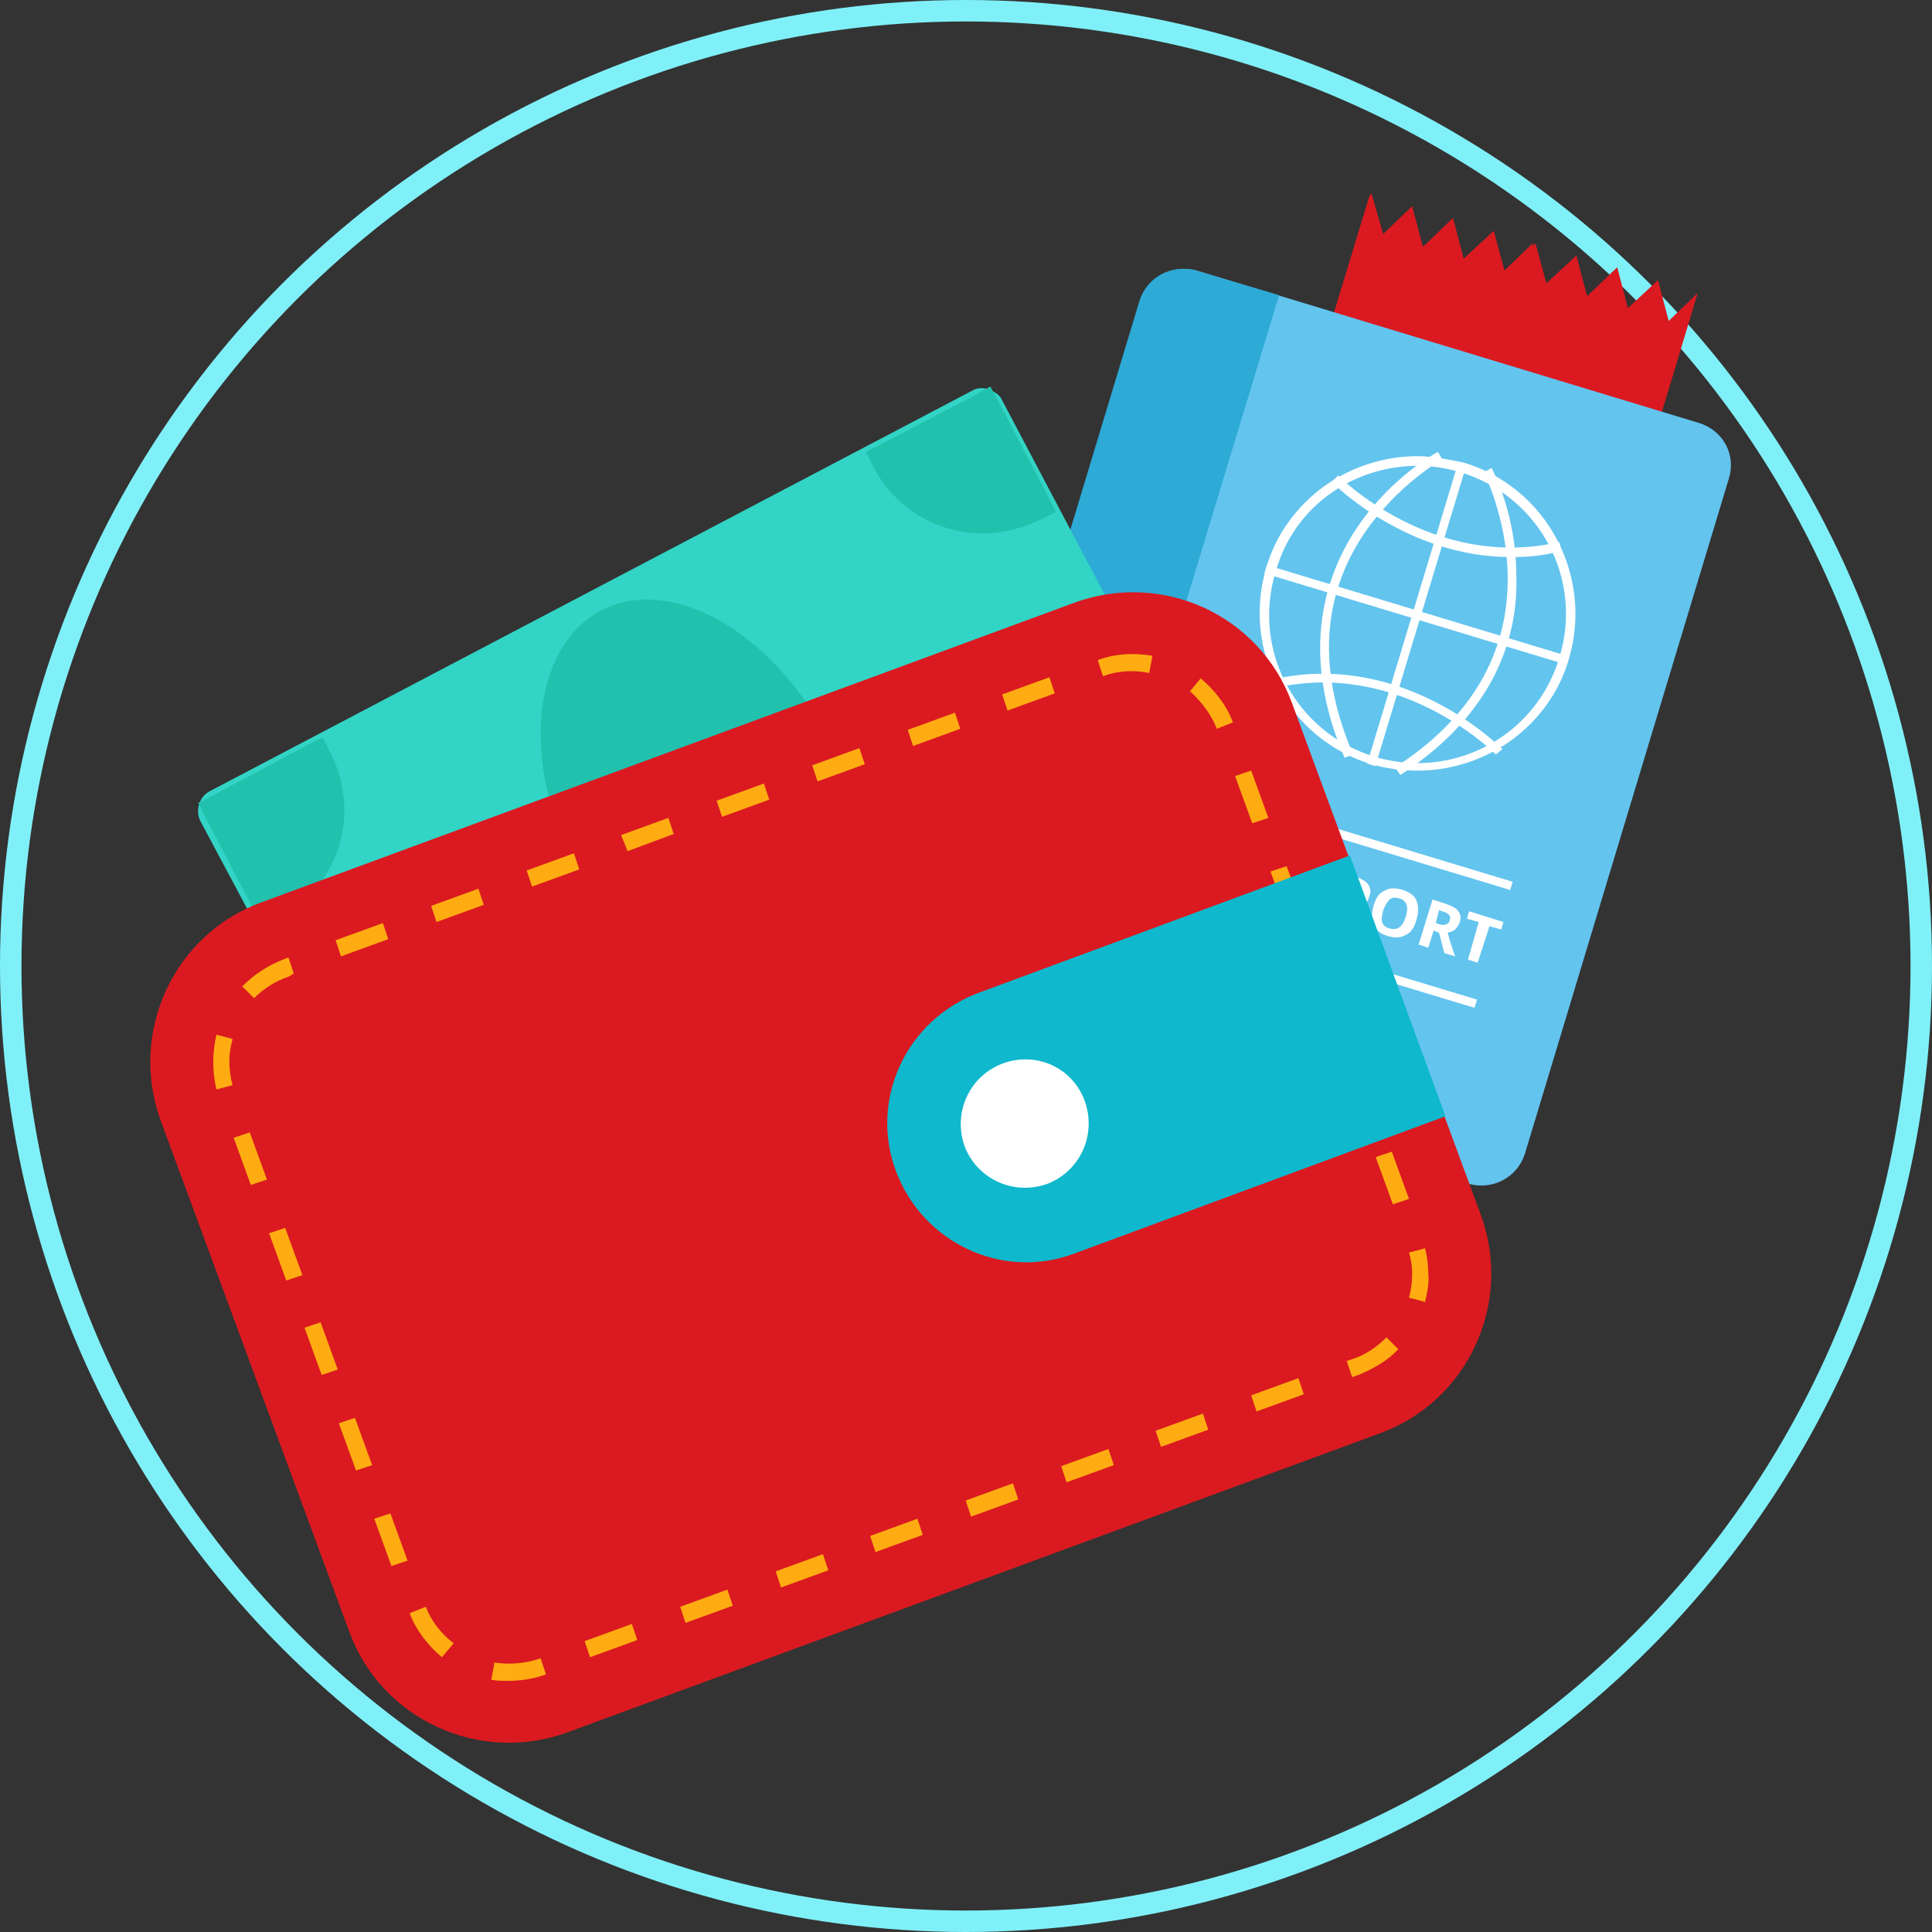 <svg width="180" height="180" viewBox="0 0 180 180" fill="none" xmlns="http://www.w3.org/2000/svg">
<rect x="0" y="0" width="180" height="180" fill="#333333" stroke="none"/>
<circle cx="90" cy="90" r="89" stroke="#80F0F8" stroke-width="2"/>
<path d="M155.47 29.9L154.47 26.1L151.67 28.7L150.67 24.9L147.87 27.6L146.87 23.8L144.07 26.4L143.07 22.7L142.77 22.9L142.87 22.6L140.17 25.2L139.17 21.5L136.37 24.1L135.37 20.3L132.57 23L131.57 19.2L128.87 21.8L127.77 18L127.57 18.3L117.97 49.9L133.27 54.5L148.57 59.2L158.17 27.3L155.47 29.9Z" fill="#DA1A20"/>
<path d="M161.07 44.6L142.07 107.5C141.37 109.7 139.07 110.9 136.87 110.3L90.07 96.1C87.87 95.4 86.67 93.1 87.27 90.9L106.27 28C106.97 25.8 109.27 24.6 111.47 25.2L158.27 39.4C160.57 40.1 161.77 42.4 161.07 44.6Z" fill="#63C4EE"/>
<path d="M119.17 27.5L97.67 98.4L89.97 96.1C87.77 95.4 86.57 93.1 87.17 90.9L106.17 28C106.87 25.8 109.17 24.6 111.37 25.2L119.17 27.5Z" fill="#2DAAD6"/>
<path d="M113.37 79.2C113.27 79.7 112.97 80 112.67 80.1C112.37 80.2 111.87 80.3 111.37 80.1L110.97 80L110.47 81.5L109.57 81.2L110.87 77L112.17 77.4C112.67 77.6 113.07 77.8 113.27 78.1C113.47 78.4 113.47 78.8 113.37 79.2ZM111.17 79.3L111.47 79.4C111.77 79.5 111.97 79.5 112.17 79.4C112.37 79.3 112.47 79.2 112.47 79C112.57 78.8 112.57 78.6 112.47 78.5C112.37 78.4 112.27 78.3 111.97 78.2L111.57 78.1L111.17 79.3Z" fill="white"/>
<path d="M115.87 83.1V82L114.37 81.5L113.77 82.4L112.77 82.1L115.57 78.3L116.67 78.6L116.87 83.3L115.87 83.1ZM115.87 81.2C115.87 80.2 115.87 79.6 115.87 79.5C115.87 79.4 115.87 79.3 115.87 79.2C115.77 79.4 115.37 80 114.77 80.9L115.87 81.2Z" fill="white"/>
<path d="M120.17 83.1C120.07 83.5 119.87 83.7 119.47 83.9C119.17 84 118.67 84 118.27 83.9C117.87 83.8 117.47 83.6 117.17 83.3L117.47 82.5C117.67 82.7 117.97 82.9 118.07 83C118.27 83.1 118.47 83.2 118.57 83.2C118.77 83.3 118.97 83.3 119.07 83.2C119.17 83.2 119.27 83.1 119.37 82.9C119.37 82.8 119.37 82.7 119.37 82.7C119.37 82.6 119.27 82.5 119.27 82.5C119.17 82.4 119.07 82.3 118.77 82.1C118.57 81.9 118.37 81.7 118.27 81.6C118.17 81.5 118.07 81.3 118.07 81.1C118.07 80.9 118.07 80.7 118.07 80.5C118.17 80.1 118.37 79.9 118.67 79.7C118.97 79.6 119.37 79.6 119.77 79.7C119.97 79.8 120.17 79.9 120.37 80C120.57 80.1 120.77 80.2 120.97 80.4L120.47 81C120.27 80.8 120.07 80.7 119.97 80.6C119.87 80.5 119.67 80.5 119.57 80.4C119.37 80.3 119.27 80.3 119.17 80.4C119.07 80.5 118.97 80.5 118.97 80.7C118.97 80.8 118.97 80.9 118.97 80.9C118.97 81 119.07 81 119.07 81.1C119.17 81.2 119.27 81.3 119.57 81.6C119.87 81.9 120.07 82.2 120.17 82.4C120.27 82.6 120.27 82.9 120.17 83.1Z" fill="white"/>
<path d="M123.37 84.1C123.27 84.5 123.07 84.7 122.67 84.9C122.37 85 121.87 85 121.47 84.9C121.07 84.8 120.67 84.6 120.37 84.3L120.67 83.5C120.87 83.7 121.17 83.9 121.27 84C121.47 84.1 121.67 84.2 121.77 84.2C121.97 84.3 122.17 84.3 122.27 84.2C122.37 84.2 122.47 84.1 122.57 83.9C122.57 83.8 122.57 83.7 122.57 83.7C122.57 83.6 122.47 83.5 122.47 83.5C122.37 83.4 122.27 83.3 121.97 83.1C121.77 82.9 121.57 82.7 121.47 82.6C121.37 82.5 121.27 82.3 121.27 82.1C121.27 81.9 121.27 81.7 121.27 81.5C121.37 81.1 121.57 80.9 121.87 80.7C122.17 80.6 122.57 80.6 122.97 80.7C123.17 80.8 123.37 80.9 123.57 81C123.77 81.1 123.97 81.2 124.17 81.4L123.67 82C123.47 81.8 123.27 81.7 123.17 81.6C123.07 81.5 122.87 81.5 122.77 81.4C122.57 81.3 122.47 81.3 122.37 81.4C122.27 81.5 122.17 81.5 122.17 81.7C122.17 81.8 122.17 81.9 122.17 81.9C122.17 82 122.27 82 122.27 82.1C122.37 82.2 122.47 82.3 122.77 82.6C123.07 82.9 123.27 83.2 123.37 83.4C123.47 83.6 123.47 83.9 123.37 84.1Z" fill="white"/>
<path d="M127.57 83.5C127.47 84 127.17 84.3 126.87 84.4C126.47 84.6 126.07 84.6 125.57 84.4L125.17 84.3L124.67 85.8L123.77 85.5L125.07 81.3L126.37 81.7C126.87 81.9 127.27 82.1 127.47 82.4C127.67 82.7 127.77 83.1 127.57 83.5ZM125.37 83.6L125.67 83.7C125.97 83.8 126.17 83.8 126.37 83.7C126.57 83.6 126.67 83.5 126.67 83.3C126.77 83.1 126.77 82.9 126.67 82.8C126.57 82.7 126.47 82.6 126.17 82.5L125.77 82.4L125.37 83.6Z" fill="white"/>
<path d="M131.97 85.7C131.77 86.4 131.47 86.9 130.97 87.1C130.47 87.4 129.97 87.4 129.27 87.2C128.67 87 128.17 86.7 127.97 86.2C127.77 85.7 127.77 85.1 127.97 84.4C128.17 83.7 128.47 83.2 128.97 83C129.47 82.7 129.97 82.7 130.67 82.9C131.27 83.1 131.77 83.4 131.97 83.9C132.17 84.4 132.17 85 131.97 85.7ZM128.87 84.8C128.77 85.3 128.67 85.6 128.77 85.9C128.87 86.2 129.07 86.4 129.47 86.5C130.17 86.7 130.67 86.4 130.97 85.4C131.27 84.5 131.07 83.9 130.37 83.7C129.97 83.6 129.67 83.6 129.47 83.8C129.27 84 129.07 84.3 128.87 84.8Z" fill="white"/>
<path d="M133.57 86.7L133.07 88.3L132.17 88L133.47 83.8L134.67 84.2C135.27 84.4 135.67 84.6 135.87 84.9C136.07 85.2 136.17 85.5 135.97 86C135.87 86.2 135.77 86.4 135.57 86.6C135.37 86.8 135.17 86.8 134.87 86.9C135.17 88 135.47 88.8 135.57 89.1L134.57 88.8L134.07 86.9L133.57 86.7ZM133.77 86L134.07 86.1C134.37 86.2 134.57 86.2 134.77 86.1C134.97 86 135.07 85.9 135.07 85.7C135.17 85.5 135.07 85.3 134.97 85.2C134.87 85.1 134.67 85 134.37 84.9L134.07 84.8L133.77 86Z" fill="white"/>
<path d="M137.67 89.7L136.77 89.4L137.77 85.9L136.67 85.6L136.87 84.9L140.07 85.9L139.87 86.6L138.77 86.3L137.67 89.7Z" fill="white"/>
<path d="M109.085 84.503L108.853 85.269L137.378 93.896L137.609 93.13L109.085 84.503Z" fill="white"/>
<path d="M112.408 73.525L112.176 74.291L140.701 82.918L140.933 82.152L112.408 73.525Z" fill="white"/>
<path d="M132.07 43.4C133.37 43.4 134.77 43.6 136.07 44C143.37 46.2 147.57 53.9 145.27 61.3C143.47 67.3 137.97 71.1 132.07 71.1C130.77 71.1 129.37 70.9 128.07 70.5C120.77 68.3 116.57 60.6 118.87 53.2C120.57 47.2 126.07 43.4 132.07 43.4ZM132.07 42.5C128.97 42.5 125.87 43.5 123.37 45.3C120.77 47.2 118.87 49.8 117.97 52.9C115.67 60.7 120.07 68.9 127.77 71.2C129.17 71.6 130.57 71.8 132.07 71.8C135.17 71.8 138.27 70.8 140.77 69C143.37 67.1 145.27 64.5 146.17 61.4C148.47 53.6 144.07 45.4 136.37 43.1C134.87 42.8 133.47 42.5 132.07 42.5Z" fill="white"/>
<path d="M135.886 43.002L127.375 71.144L128.14 71.375L136.652 43.233L135.886 43.002Z" fill="white"/>
<path d="M118.033 52.649L117.801 53.415L145.943 61.926L146.174 61.16L118.033 52.649Z" fill="white"/>
<path d="M125.27 70.6C120.97 60.6 123.57 53.4 126.47 49.1C129.67 44.4 133.77 42.2 133.97 42.1L134.37 42.8C134.37 42.8 130.27 45.1 127.17 49.6C123.07 55.6 122.77 62.6 126.07 70.3L125.27 70.6Z" fill="white"/>
<path d="M130.47 72.2L129.97 71.5C137.07 66.9 140.57 60.9 140.47 53.6C140.37 48.2 138.27 44.1 138.27 44L138.97 43.6C139.07 43.8 141.27 47.9 141.27 53.6C141.47 58.9 139.57 66.3 130.47 72.2Z" fill="white"/>
<path d="M140.77 51.9C130.97 51.9 124.17 45 124.07 44.9L124.67 44.3C124.77 44.4 133.47 53.2 145.27 50.5L145.47 51.3C143.87 51.8 142.27 51.9 140.77 51.9Z" fill="white"/>
<path d="M139.37 70.3C139.27 70.2 130.57 61.4 118.77 64.1L118.57 63.3C130.87 60.5 139.87 69.7 139.97 69.8L139.37 70.3Z" fill="white"/>
<path d="M111.37 75.7L40.37 113C40.27 113 40.17 113.1 40.17 113.1C39.77 113.3 39.27 113.3 38.87 113.1C38.37 112.9 37.87 112.6 37.67 112.1L21.07 81L18.67 76.5C18.17 75.5 18.57 74.2 19.57 73.7L90.57 36.4C91.07 36.1 91.67 36.1 92.17 36.3C92.67 36.5 93.17 36.8 93.37 37.3L100.97 51.7L112.17 72.9C112.77 74 112.37 75.2 111.37 75.7Z" fill="#32D4C5"/>
<path d="M76.97 68.5C82.17 78.3 81.07 89 74.67 92.4C68.27 95.8 58.77 90.6 53.67 80.8C48.47 71 49.57 60.3 55.97 56.9C62.37 53.5 71.77 58.7 76.97 68.5Z" fill="#21C1AD"/>
<path d="M19.47 75.2L29.67 69.8L30.07 70.5C31.37 73 31.67 76 30.87 78.7C29.97 81.4 28.17 83.7 25.57 85L24.87 85.4L19.47 75.2Z" fill="#21C1AD"/>
<path d="M29.37 70.9C31.97 75.8 30.07 81.8 25.17 84.4L20.57 75.6L29.37 70.9ZM30.07 68.7L28.67 69.4L19.87 74.1L18.47 74.8L19.17 76.2L23.77 85L24.47 86.4L25.87 85.7C28.57 84.3 30.57 81.9 31.57 78.9C32.47 76 32.17 72.8 30.77 70.1L30.07 68.7Z" fill="#21C1AD"/>
<path d="M91.57 48.9C87.57 48.9 83.87 46.7 82.07 43.1L81.67 42.4L91.87 37.1L97.27 47.3L96.57 47.7C95.07 48.5 93.27 48.9 91.57 48.9Z" fill="#21C1AD"/>
<path d="M91.57 38.2L96.17 47C94.67 47.8 93.07 48.1 91.57 48.1C87.97 48.1 84.57 46.2 82.77 42.8L91.57 38.2ZM92.27 36L90.87 36.8L82.07 41.4L80.67 42.1L81.37 43.5C83.37 47.3 87.27 49.7 91.57 49.7C93.47 49.7 95.27 49.2 96.97 48.4L98.37 47.7L97.67 46.3L93.07 37.5L92.27 36Z" fill="#21C1AD"/>
<path d="M33.67 102.1L34.37 101.7C35.87 100.9 37.67 100.5 39.37 100.5C43.37 100.5 47.07 102.7 48.87 106.3L49.27 107L39.07 112.4L33.67 102.1Z" fill="#21C1AD"/>
<path d="M39.37 101.3C42.97 101.3 46.37 103.2 48.17 106.6L39.37 111.2L34.77 102.4C36.17 101.6 37.77 101.3 39.37 101.3ZM39.37 99.7C37.47 99.7 35.67 100.2 33.97 101L32.57 101.7L33.27 103.1L37.87 111.9L38.57 113.3L39.97 112.6L48.77 108L50.17 107.3L49.47 105.9C47.57 102.1 43.67 99.7 39.37 99.7Z" fill="#21C1AD"/>
<path d="M100.87 78.9C98.07 73.7 100.17 67.1 105.37 64.4L106.07 64L111.47 74.2L101.27 79.6L100.87 78.9Z" fill="#21C1AD"/>
<path d="M105.77 65.1L110.37 73.9L101.57 78.5C98.97 73.7 100.87 67.6 105.77 65.1ZM106.37 63L104.97 63.7C99.37 66.7 97.17 73.7 100.17 79.3L100.87 80.7L102.27 80L111.07 75.4L112.47 74.7L111.77 73.3L107.17 64.5L106.37 63Z" fill="#21C1AD"/>
<path d="M120.37 65.5L137.97 113.2C140.97 121.4 136.77 130.5 128.67 133.5L52.87 161.4C44.67 164.4 35.57 160.2 32.57 152.1L14.97 104.4C11.97 96.2 16.17 87.1 24.27 84.1L99.97 56.2C108.27 53.1 117.37 57.3 120.37 65.5Z" fill="#DA1A20"/>
<path d="M47.37 156.6C46.87 156.6 46.27 156.6 45.77 156.5L46.07 154.9C47.47 155.1 48.97 155 50.37 154.5L50.87 156C49.77 156.4 48.57 156.6 47.37 156.6ZM54.97 154.4L54.47 152.9L58.87 151.3L59.37 152.8L54.97 154.4ZM41.17 154.4C39.87 153.3 38.77 151.9 38.17 150.3L39.67 149.7C40.17 151 41.07 152.2 42.27 153.1L41.17 154.4ZM63.87 151.2L63.37 149.7L67.77 148.1L68.27 149.6L63.87 151.2ZM72.77 147.9L72.27 146.4L76.67 144.8L77.17 146.3L72.77 147.9ZM36.47 145.9L34.87 141.5L36.37 141L37.97 145.4L36.47 145.9ZM81.57 144.6L81.07 143.1L85.47 141.5L85.97 143L81.57 144.6ZM90.47 141.3L89.97 139.8L94.37 138.2L94.87 139.7L90.47 141.3ZM99.37 138.1L98.87 136.6L103.27 135L103.77 136.5L99.37 138.1ZM33.17 137L31.57 132.6L33.07 132.1L34.67 136.5L33.17 137ZM108.17 134.8L107.67 133.3L112.07 131.7L112.57 133.2L108.17 134.8ZM117.07 131.5L116.57 130L120.97 128.4L121.47 129.9L117.07 131.5ZM125.97 128.3L125.47 126.8L126.07 126.6C127.27 126.2 128.27 125.5 129.17 124.6L130.27 125.7C129.27 126.8 127.97 127.5 126.57 128.1L125.97 128.3ZM29.97 128.1L28.37 123.7L29.87 123.2L31.47 127.6L29.97 128.1ZM132.77 121.3L131.27 120.9C131.47 120.2 131.57 119.4 131.57 118.7C131.57 118 131.47 117.3 131.27 116.7L132.77 116.3C132.97 117.1 133.07 117.9 133.07 118.7C133.17 119.5 132.97 120.4 132.77 121.3ZM26.67 119.3L25.07 114.9L26.57 114.4L28.17 118.8L26.67 119.3ZM129.77 112.2L128.17 107.8L129.67 107.3L131.27 111.7L129.77 112.2ZM23.37 110.4L21.77 106L23.27 105.5L24.87 109.9L23.37 110.4ZM126.47 103.3L124.87 98.9L126.37 98.4L127.97 102.8L126.47 103.3ZM20.17 101.5C19.97 100.7 19.87 99.8 19.87 98.9C19.87 98.1 19.97 97.2 20.17 96.4L21.67 96.8C21.47 97.5 21.37 98.2 21.37 98.9C21.37 99.6 21.47 100.4 21.67 101.1L20.17 101.5ZM123.17 94.5L121.57 90.1L123.07 89.6L124.67 94L123.17 94.5ZM23.67 93L22.57 91.9C23.67 90.8 24.87 90 26.37 89.4L26.87 89.2L27.37 90.7L26.87 91C25.67 91.4 24.57 92.1 23.67 93ZM31.77 89.1L31.27 87.6L35.67 86L36.17 87.5L31.77 89.1ZM40.67 85.9L40.17 84.4L44.57 82.8L45.07 84.3L40.67 85.9ZM119.97 85.6L118.37 81.2L119.87 80.7L121.47 85.1L119.97 85.6ZM49.57 82.6L49.07 81.1L53.47 79.5L53.97 81L49.57 82.6ZM58.47 79.3L57.87 77.8L62.27 76.2L62.77 77.7L58.47 79.3ZM116.67 76.7L115.07 72.3L116.57 71.8L118.17 76.2L116.67 76.7ZM67.27 76.1L66.77 74.6L71.17 73L71.67 74.5L67.27 76.1ZM76.17 72.8L75.67 71.3L80.07 69.7L80.57 71.2L76.17 72.8ZM85.07 69.5L84.57 68L88.97 66.4L89.47 67.9L85.07 69.5ZM113.37 67.9C112.87 66.6 111.97 65.4 110.87 64.4L111.87 63.2C113.17 64.3 114.27 65.7 114.87 67.3L113.37 67.9ZM93.87 66.2L93.37 64.7L97.77 63.1L98.27 64.6L93.87 66.2ZM102.77 63L102.27 61.5C103.87 60.9 105.67 60.8 107.37 61.1L107.07 62.7C105.57 62.4 104.07 62.5 102.77 63Z" fill="#FFAC12"/>
<path d="M134.67 104L100.07 116.8C93.37 119.3 85.97 115.8 83.47 109.1C80.97 102.4 84.47 95 91.17 92.5L125.77 79.7L134.67 104Z" fill="#0FB8CC"/>
<path d="M101.07 102.6C102.17 105.7 100.67 109.1 97.57 110.3C94.47 111.4 91.07 109.9 89.87 106.8C88.77 103.7 90.27 100.3 93.37 99.1C96.57 97.9 99.97 99.5 101.07 102.6Z" fill="white"/>
</svg>
